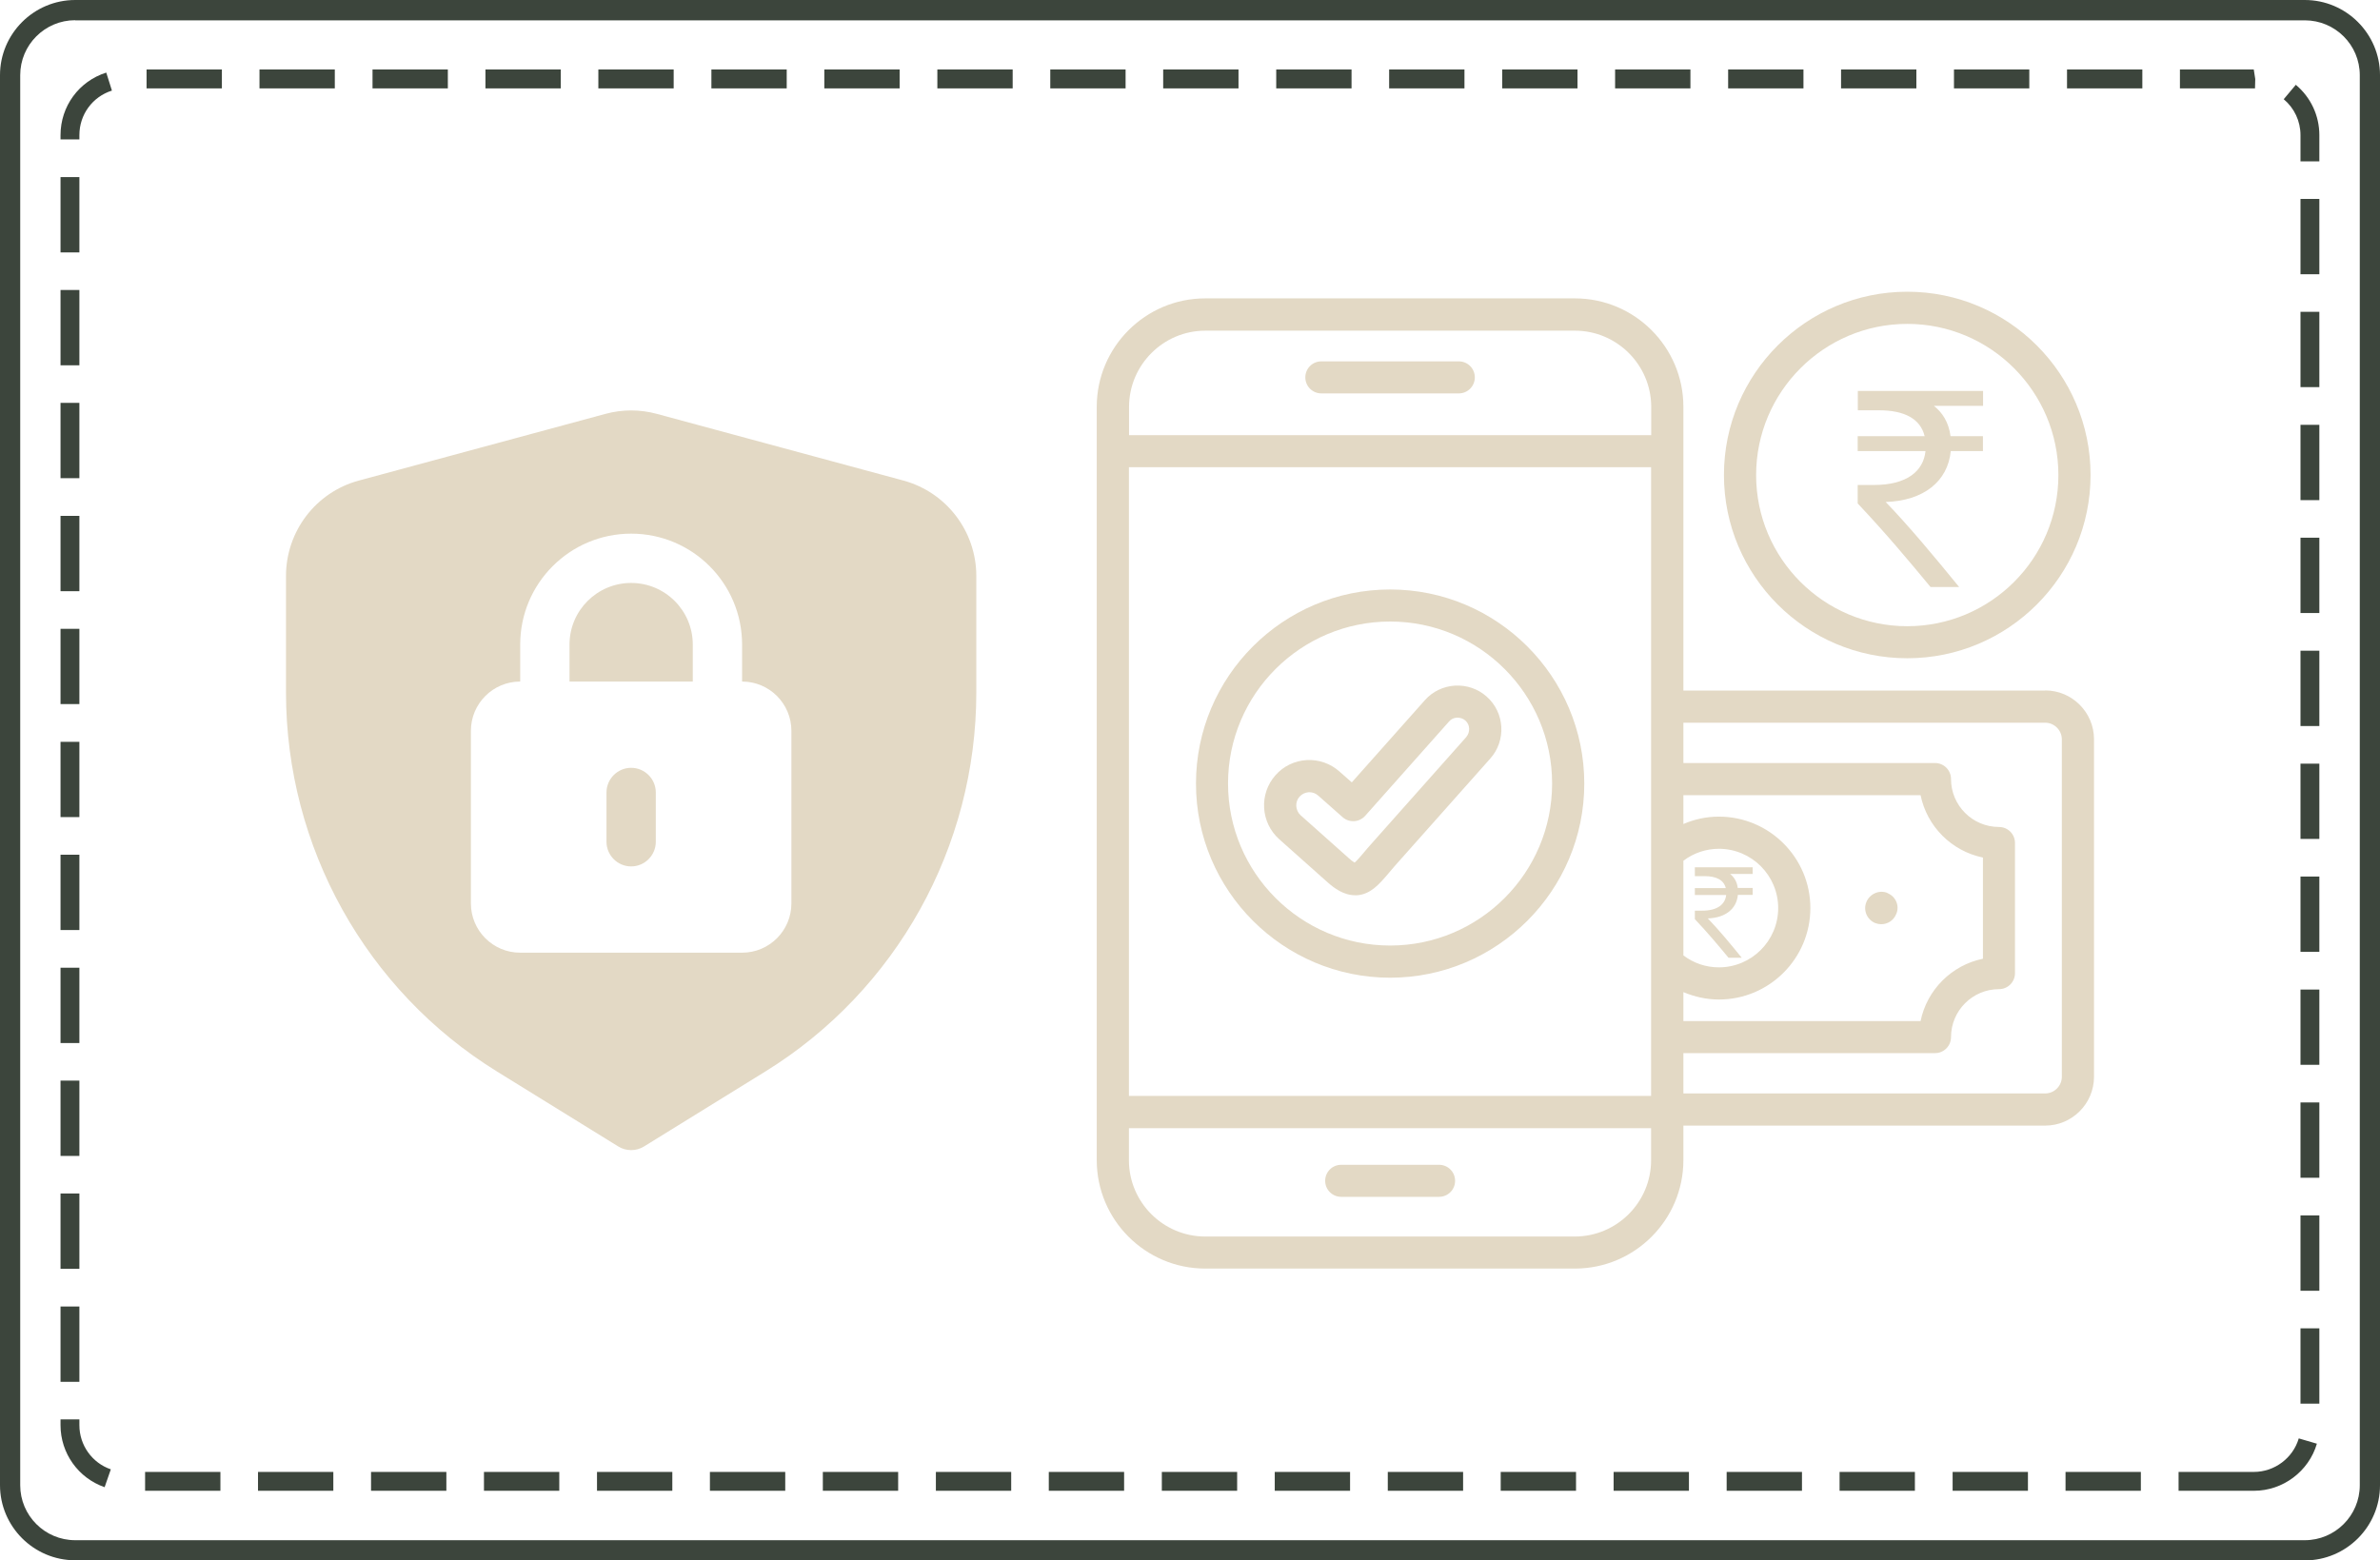 <svg viewBox="0 0 193.07 126.6" xmlns="http://www.w3.org/2000/svg" data-name="Layer 2" id="Layer_2">
  <defs>
    <style>
      .cls-1 {
        fill: #3c453c;
      }

      .cls-2 {
        fill-rule: evenodd;
      }

      .cls-2, .cls-3 {
        fill: #e3d9c5;
      }
    </style>
  </defs>
  <g data-name="Layer 1" id="Layer_1-2">
    <g>
      <g>
        <path d="M182.84,120.96h-6.11v-1.53h6.11c1.67,0,3.17-1.12,3.64-2.72l1.47.43c-.66,2.25-2.76,3.82-5.1,3.82ZM173.67,120.96h-6.11v-1.53h6.11v1.53ZM164.51,120.96h-6.11v-1.53h6.11v1.53ZM155.34,120.96h-6.11v-1.53h6.11v1.53ZM146.18,120.96h-6.11v-1.53h6.11v1.53ZM137.01,120.96h-6.11v-1.53h6.11v1.53ZM127.85,120.96h-6.11v-1.53h6.11v1.53ZM118.69,120.96h-6.11v-1.53h6.11v1.53ZM109.52,120.96h-6.11v-1.53h6.11v1.53ZM100.36,120.96h-6.11v-1.53h6.11v1.53ZM91.19,120.96h-6.11v-1.53h6.11v1.53ZM82.03,120.96h-6.11v-1.53h6.11v1.53ZM72.86,120.96h-6.11v-1.53h6.11v1.53ZM63.7,120.96h-6.11v-1.53h6.11v1.53ZM54.54,120.96h-6.11v-1.53h6.11v1.53ZM45.37,120.96h-6.11v-1.53h6.11v1.53ZM36.21,120.96h-6.11v-1.53h6.11v1.53ZM27.04,120.96h-6.11v-1.53h6.11v1.53ZM17.88,120.96h-6.11v-1.53h6.11v1.53ZM8.49,120.67c-2.14-.74-3.58-2.76-3.58-5.03v-.47h1.53v.47c0,1.62,1.03,3.06,2.55,3.58l-.5,1.44ZM188.15,113.89h-1.53v-6.11h1.53v6.11ZM6.44,112.12h-1.53v-6.11h1.53v6.11ZM188.15,104.73h-1.53v-6.11h1.53v6.11ZM6.44,102.95h-1.53v-6.11h1.53v6.11ZM188.15,95.56h-1.53v-6.11h1.53v6.11ZM6.44,93.79h-1.53v-6.11h1.53v6.11ZM188.15,86.4h-1.53v-6.11h1.53v6.11ZM6.44,84.63h-1.53v-6.11h1.53v6.11ZM188.15,77.23h-1.53v-6.11h1.53v6.11ZM6.44,75.46h-1.53v-6.11h1.53v6.11ZM188.15,68.07h-1.53v-6.11h1.53v6.11ZM6.44,66.3h-1.53v-6.11h1.53v6.11ZM188.15,58.91h-1.53v-6.11h1.53v6.11ZM6.44,57.13h-1.53v-6.11h1.53v6.11ZM188.15,49.74h-1.53v-6.11h1.53v6.11ZM6.44,47.97h-1.53v-6.11h1.53v6.11ZM188.15,40.58h-1.53v-6.11h1.53v6.11ZM6.44,38.8h-1.53v-6.11h1.53v6.11ZM188.15,31.41h-1.53v-6.11h1.53v6.11ZM6.44,29.64h-1.53v-6.11h1.53v6.11ZM188.15,22.25h-1.53v-6.11h1.53v6.11ZM6.44,20.48h-1.53v-6.11h1.53v6.11ZM188.15,13.09h-1.53v-2.13c0-1.13-.5-2.19-1.36-2.91l.98-1.17c1.21,1.01,1.91,2.5,1.91,4.08v2.13ZM6.44,11.31h-1.53v-.35c0-2.33,1.49-4.37,3.71-5.07l.46,1.46c-1.58.5-2.64,1.95-2.64,3.61v.35ZM182.93,7.17h-6.09v-1.53h5.99l.12.77-.02.76ZM173.79,7.17h-6.11v-1.53h6.11v1.53ZM164.62,7.17h-6.11v-1.53h6.11v1.53ZM155.46,7.17h-6.11v-1.53h6.11v1.53ZM146.3,7.17h-6.11v-1.53h6.11v1.53ZM137.13,7.17h-6.11v-1.53h6.11v1.53ZM127.97,7.17h-6.11v-1.53h6.11v1.53ZM118.8,7.17h-6.11v-1.53h6.11v1.53ZM109.64,7.17h-6.11v-1.53h6.11v1.53ZM100.47,7.17h-6.11v-1.53h6.11v1.53ZM91.31,7.17h-6.11v-1.53h6.11v1.53ZM82.15,7.17h-6.11v-1.53h6.11v1.53ZM72.98,7.17h-6.11v-1.53h6.11v1.53ZM63.82,7.17h-6.11v-1.53h6.11v1.53ZM54.65,7.17h-6.11v-1.53h6.11v1.53ZM45.49,7.17h-6.11v-1.53h6.11v1.53ZM36.33,7.17h-6.11v-1.53h6.11v1.53ZM27.16,7.17h-6.11v-1.53h6.11v1.53ZM18,7.17h-6.11v-1.53h6.11v1.53Z" class="cls-1"></path>
        <path d="M186.97,126.6H6.1c-3.36,0-6.1-2.74-6.1-6.1V6.1C0,2.74,2.74,0,6.1,0h180.87c3.36,0,6.1,2.74,6.1,6.1v114.41c0,3.36-2.74,6.1-6.1,6.1ZM6.1,1.64C3.64,1.64,1.64,3.64,1.64,6.1v114.41c0,2.46,2,4.46,4.46,4.46h180.87c2.46,0,4.46-2,4.46-4.46V6.1c0-2.46-2-4.45-4.46-4.45H6.1Z" class="cls-1"></path>
      </g>
      <g>
        <g>
          <g>
            <path d="M107.19,31.92h11.15c.72,0,1.3-.58,1.3-1.3s-.58-1.3-1.3-1.3h-11.15c-.72,0-1.3.58-1.3,1.3s.58,1.3,1.3,1.3Z" class="cls-3"></path>
            <path d="M116.74,94.51h-7.94c-.72,0-1.3.58-1.3,1.3s.58,1.3,1.3,1.3h7.94c.72,0,1.3-.58,1.3-1.3s-.58-1.3-1.3-1.3Z" class="cls-3"></path>
            <path d="M153.11,72.45c-.67-.27-1.44.08-1.71.75-.27.67.06,1.43.73,1.7.16.06.32.09.48.09.52,0,1.01-.31,1.21-.82l.02-.04c.27-.67-.07-1.41-.74-1.67h0Z" class="cls-3"></path>
            <path d="M112.77,47.83c-8.69,0-15.75,7.07-15.75,15.75s7.07,15.75,15.75,15.75,15.75-7.07,15.75-15.75c0-8.68-7.07-15.75-15.75-15.75h0ZM112.77,76.72c-7.25,0-13.15-5.9-13.15-13.15s5.9-13.14,13.15-13.14,13.14,5.89,13.14,13.14c0,7.25-5.89,13.15-13.14,13.15h0Z" class="cls-3"></path>
            <path d="M165.91,56.03h-29.35v-23.02c0-4.85-3.95-8.8-8.8-8.8h-29.99c-4.85,0-8.8,3.95-8.8,8.8v61.12c0,4.85,3.95,8.8,8.8,8.8h29.99c4.85,0,8.8-3.95,8.8-8.8v-2.8h29.35c2.18,0,3.96-1.78,3.96-3.96v-27.39c0-2.18-1.78-3.96-3.96-3.96h0ZM91.58,37.91h42.36v51.01h-42.36v-51.01ZM136.56,69.84c.83-.63,1.84-.97,2.88-.97,2.65,0,4.81,2.16,4.81,4.81s-2.16,4.81-4.81,4.81c-1.05,0-2.05-.34-2.88-.97v-7.69ZM136.56,80.5c.91.38,1.88.6,2.88.6,4.09,0,7.42-3.33,7.42-7.42s-3.33-7.42-7.42-7.42c-1.01,0-1.98.21-2.88.6v-2.34h19.24c.52,2.54,2.52,4.54,5.06,5.06v8.21c-2.54.52-4.54,2.52-5.06,5.06h-19.24v-2.34ZM97.77,26.83h29.99c3.41,0,6.19,2.78,6.19,6.19v2.29h-42.36v-2.29c0-3.41,2.78-6.19,6.19-6.19h0ZM127.76,100.33h-29.99c-3.41,0-6.19-2.78-6.19-6.19v-2.6h42.36v2.6c0,3.41-2.78,6.19-6.19,6.19ZM167.26,87.37c0,.74-.61,1.35-1.35,1.35h-29.35v-3.27h20.41c.72,0,1.3-.58,1.3-1.3,0-2.14,1.74-3.89,3.89-3.89.72,0,1.3-.58,1.3-1.3v-10.56c0-.72-.58-1.3-1.3-1.3-2.14,0-3.89-1.74-3.89-3.89,0-.72-.58-1.3-1.3-1.3h-20.41v-3.27h29.35c.74,0,1.35.61,1.35,1.35v27.39Z" class="cls-3"></path>
            <path d="M154.72,53.41c8.2,0,14.87-6.67,14.87-14.87s-6.67-14.87-14.87-14.87-14.87,6.67-14.87,14.87,6.67,14.87,14.87,14.87h0ZM154.72,26.28c6.76,0,12.26,5.5,12.26,12.27s-5.5,12.26-12.26,12.26-12.26-5.5-12.26-12.26,5.5-12.27,12.26-12.27h0Z" class="cls-3"></path>
            <path d="M118.03,55.63c-.95.06-1.82.48-2.44,1.18l-5.93,6.67-1-.88c-.73-.65-1.68-.98-2.65-.93-.99.06-1.89.49-2.54,1.23-1.35,1.52-1.21,3.85.31,5.2l3.94,3.51c.51.45,1.28,1.03,2.21,1.03.05,0,.11,0,.16,0,1.1-.08,1.8-.9,2.54-1.77.16-.19.33-.39.52-.61l7.75-8.72c1.3-1.46,1.17-3.72-.3-5.02-.71-.63-1.62-.94-2.57-.89h0ZM118.95,59.8l-7.75,8.72s0,0,0,0c-.21.23-.39.45-.56.65-.25.3-.56.66-.75.82-.08-.05-.23-.14-.44-.33l-3.94-3.51c-.43-.39-.48-1.08-.09-1.51.19-.21.45-.34.74-.36.02,0,.04,0,.06,0,.26,0,.51.09.71.27l1.98,1.75c.54.48,1.36.43,1.84-.11l6.8-7.65c.16-.19.39-.3.64-.31.25-.01.5.07.68.23.19.17.3.4.31.65s-.07.5-.23.68h0Z" class="cls-3"></path>
          </g>
          <path d="M160.86,32.93h-3.98c.7.55,1.21,1.35,1.35,2.46h2.63v1.21h-2.61c-.24,2.46-2.2,4.03-5.28,4.13,1.88,1.95,3.93,4.41,5.96,6.9h-2.32c-1.88-2.27-3.64-4.37-5.91-6.78v-1.5h1.33c2.61,0,4-1.09,4.17-2.75h-5.5v-1.21h5.43c-.34-1.4-1.62-2.1-3.71-2.1h-1.71v-1.57h10.16v1.21Z" class="cls-3"></path>
          <path d="M142.19,70.91h-1.84c.32.26.56.62.62,1.14h1.21v.56h-1.2c-.11,1.14-1.01,1.86-2.44,1.91.87.9,1.82,2.04,2.75,3.19h-1.07c-.87-1.05-1.68-2.02-2.73-3.13v-.69h.61c1.2,0,1.85-.5,1.93-1.27h-2.54v-.56h2.51c-.16-.65-.75-.97-1.72-.97h-.79v-.72h4.69v.56Z" class="cls-3"></path>
        </g>
        <g>
          <path d="M56.2,52.3v3h-10v-3c0-2.76,2.24-5,5-5s5,2.24,5,5Z" class="cls-3"></path>
          <path d="M53.2,64.3c0-1.1-.9-2-2-2s-2,.9-2,2v4c0,1.1.9,2,2,2s2-.9,2-2v-4Z" class="cls-3"></path>
          <path d="M53.28,33.58c-1.36-.37-2.8-.37-4.16,0l-20,5.41c-3.5.94-5.92,4.12-5.92,7.75v9.44c0,12.54,6.48,24.19,17.13,30.77l9.82,6.07c.64.4,1.46.4,2.1,0l9.82-6.07c10.65-6.58,17.13-18.23,17.13-30.77v-9.44c0-3.62-2.42-6.8-5.92-7.75l-20-5.41ZM42.2,52.3v3c-2.21,0-4,1.79-4,4v14c0,2.21,1.79,4,4,4h18c2.21,0,4-1.79,4-4v-14c0-2.21-1.79-4-4-4v-3c0-4.97-4.03-9-9-9s-9,4.03-9,9Z" class="cls-2"></path>
        </g>
      </g>
    </g>
  </g>
</svg>